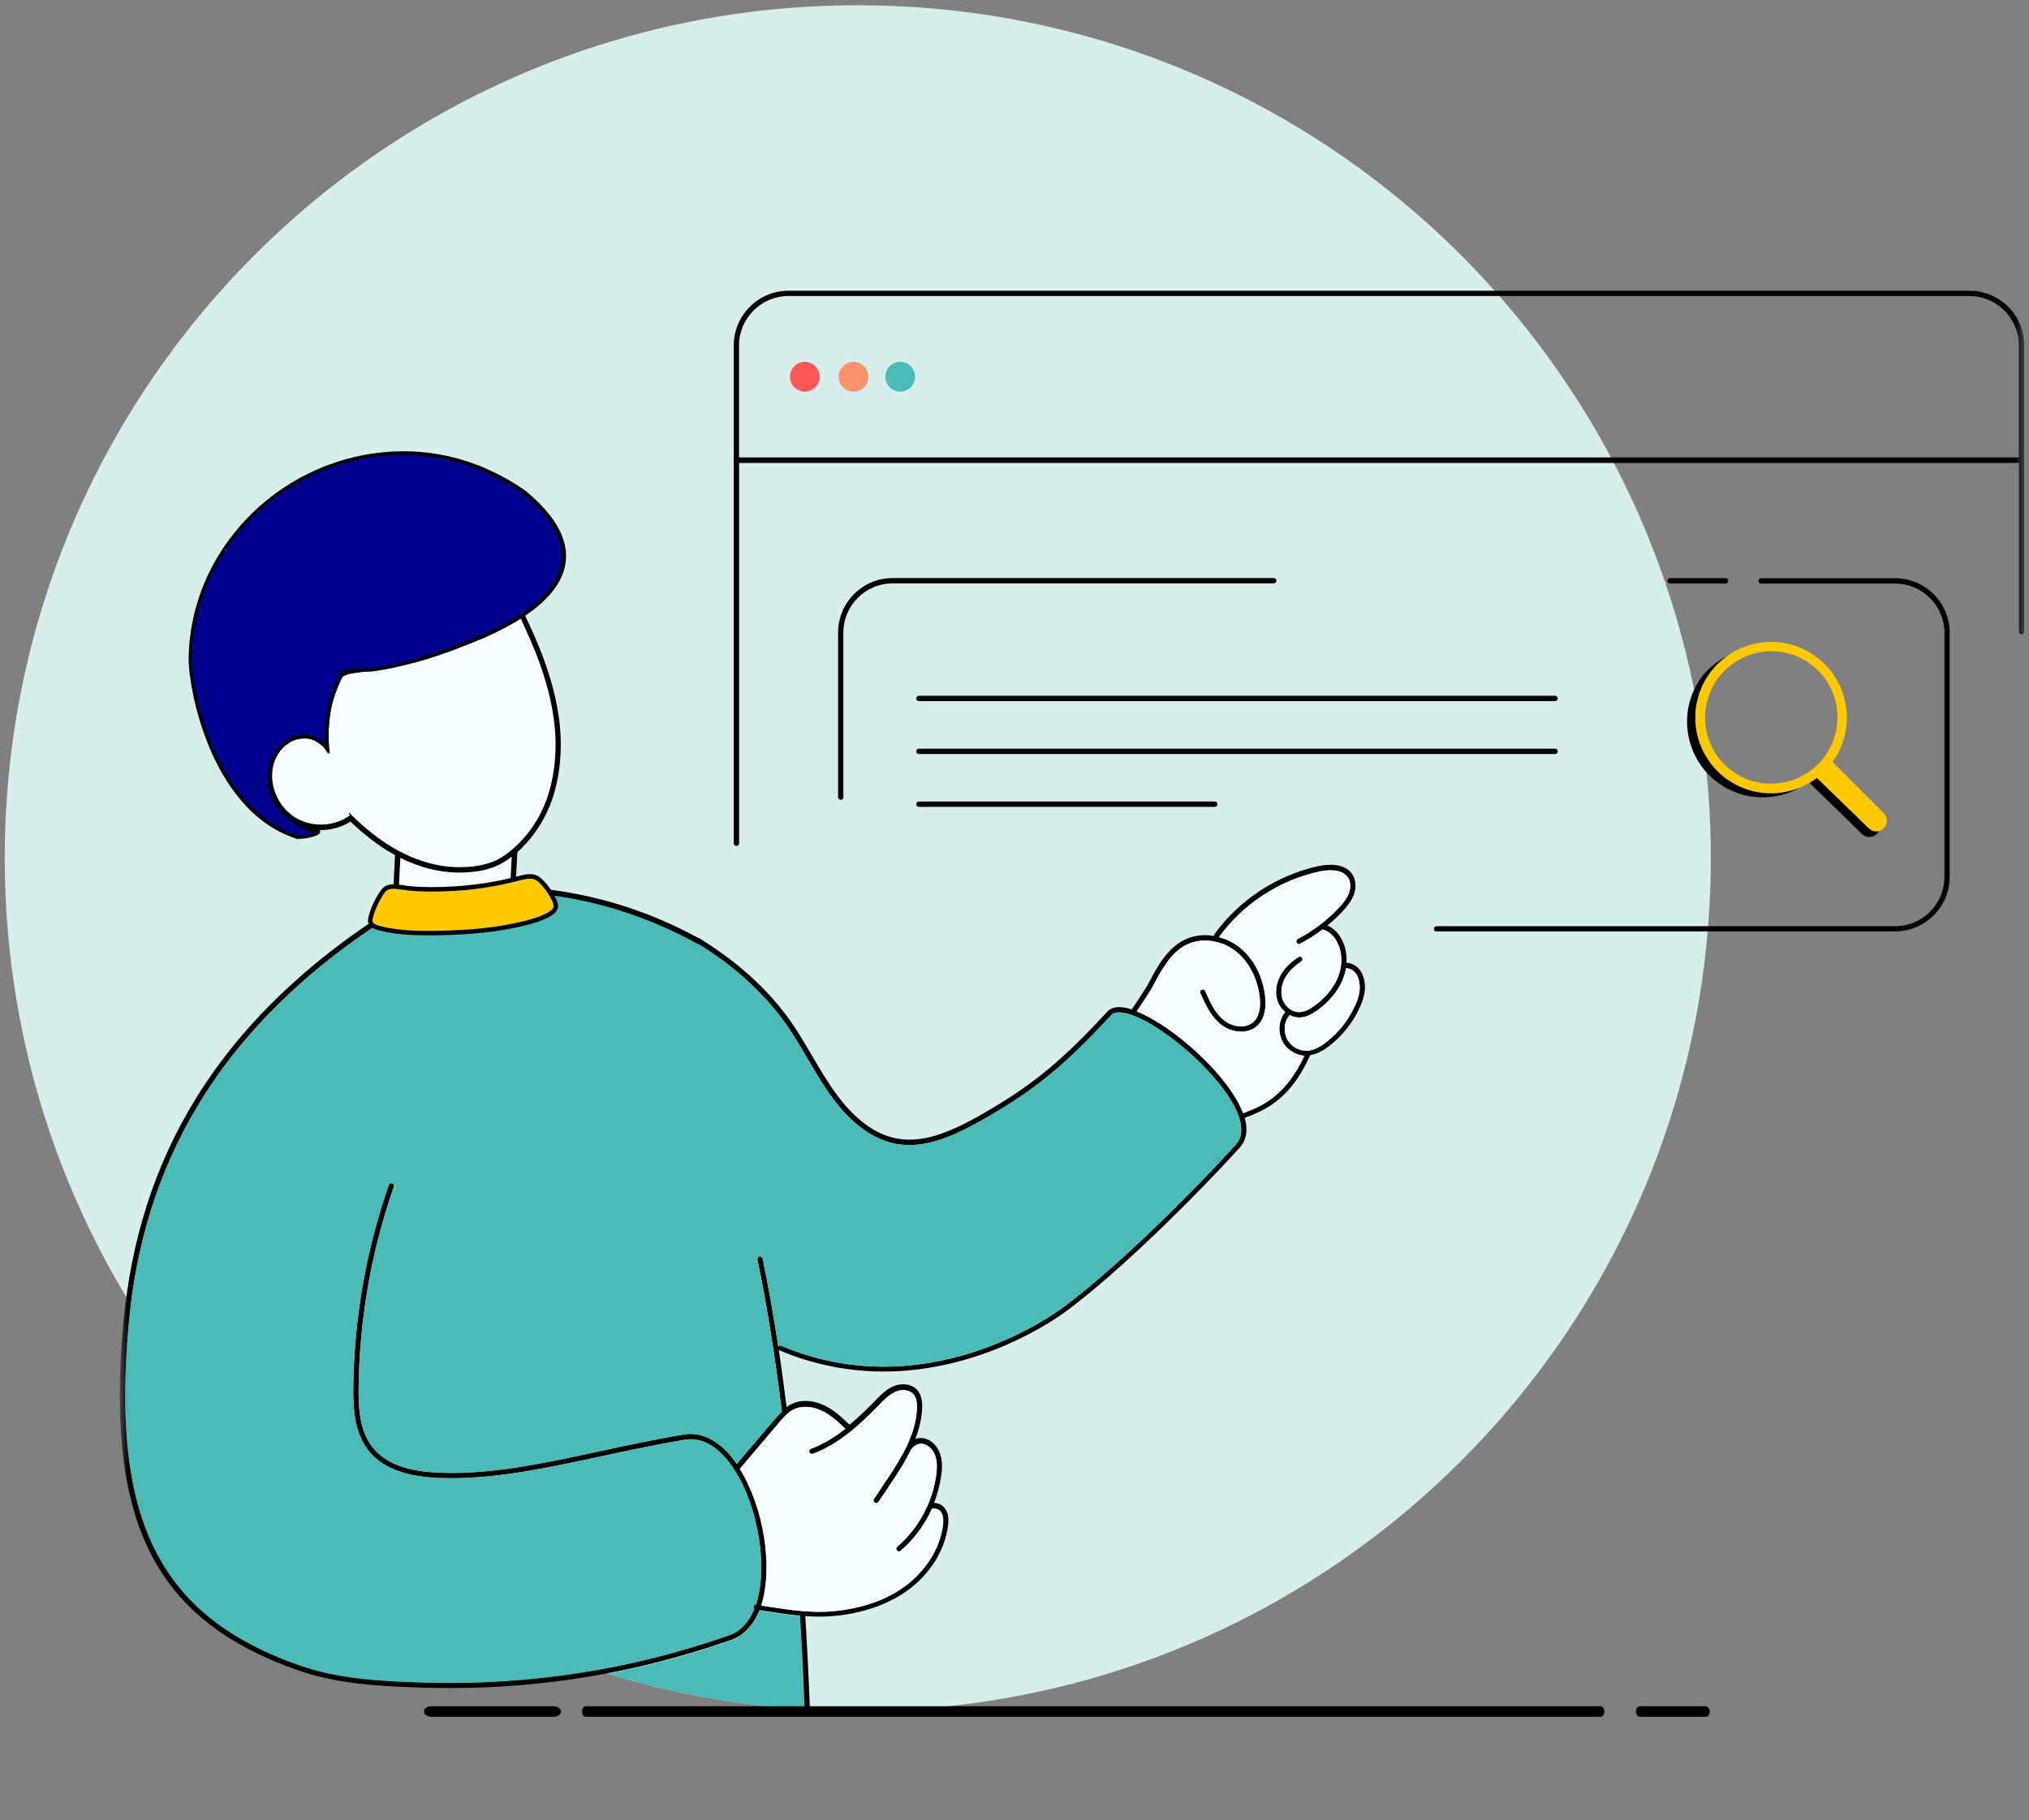 <svg width="214" height="192" viewBox="0 0 214 192" fill="none" xmlns="http://www.w3.org/2000/svg">
<rect x="0" y="0" width="214" height="192" fill="#808080" stroke="none"/>
<g clip-path="url(#clip0_2189_8917)">
<path fill-rule="evenodd" clip-rule="evenodd" d="M180.439 90.523C180.439 140.209 140.155 180.493 90.47 180.493C87.339 180.493 84.237 180.333 81.181 180.021C75.306 179.418 69.592 178.249 64.104 176.561C27.281 165.301 0.5 131.034 0.5 90.523C0.5 40.828 40.775 0.554 90.47 0.554C134.082 0.554 170.444 31.578 178.685 72.776C178.78 73.248 178.874 73.719 178.959 74.2C179.279 75.935 179.543 77.68 179.76 79.453C179.845 80.122 179.921 80.801 179.987 81.48C180.288 84.46 180.439 87.468 180.439 90.523Z" fill="#D6EEEC"/>
<path fill-rule="evenodd" clip-rule="evenodd" d="M84.85 180.021H81.181C75.307 179.418 69.592 178.249 64.104 176.561C68.442 175.74 72.76 174.58 77.079 173.072C78.418 172.6 79.446 171.506 80.088 169.913L80.691 170.007C81.898 170.186 83.143 170.384 84.378 170.488C84.567 173.59 84.718 176.787 84.85 180.021Z" fill="#4ABBB6"/>
<mask id="mask0_2189_8917" style="mask-type:luminance" maskUnits="userSpaceOnUse" x="12" y="7" width="202" height="185">
<path d="M213.5 7.881H12.646V191.29H213.5V7.881Z" fill="white"/>
</mask>
<g mask="url(#mask0_2189_8917)">
<path fill-rule="evenodd" clip-rule="evenodd" d="M168.822 180.002H61.775C61.558 180.002 61.388 180.248 61.388 180.559C61.388 180.87 61.567 181.115 61.775 181.115H168.822C169.039 181.115 169.208 180.87 169.208 180.559C169.208 180.248 169.039 180.002 168.822 180.002ZM179.902 180.002H172.971C172.735 180.002 172.546 180.248 172.546 180.559C172.546 180.87 172.735 181.115 172.971 181.115H179.902C180.137 181.115 180.326 180.861 180.326 180.559C180.326 180.257 180.137 180.002 179.902 180.002ZM58.38 180.002H45.499C45.065 180.002 44.716 180.248 44.716 180.559C44.716 180.87 45.065 181.115 45.499 181.115H58.389C58.823 181.115 59.172 180.861 59.172 180.559C59.172 180.257 58.823 180.002 58.389 180.002H58.38Z" fill="black"/>
<path d="M54.288 94.144L54.203 93.899L54.099 93.616V93.597L54.41 87.638L41.972 89.674L41.661 96.021L40.624 96.7L40.567 96.737L40.69 98.105L41.199 99.812L41.878 101.594L43.585 104.885L44.98 106.79L46.923 109.053L49.092 111.24L51.93 113.485L55.749 115.946L59.342 117.794L62.963 119.426C62.963 119.426 63.718 115.456 63.557 112.693" fill="#F4FEFF"/>
<path d="M77.674 89.241C77.824 89.241 77.956 89.118 77.956 88.958V48.815H212.944V66.628C212.944 66.779 213.066 66.911 213.217 66.911C213.368 66.911 213.5 66.789 213.5 66.628V48.259H77.391V88.958C77.391 89.109 77.513 89.241 77.674 89.241Z" fill="black"/>
<path d="M77.391 36.443C77.391 33.266 79.974 30.672 83.162 30.672H207.729C210.916 30.672 213.5 33.256 213.5 36.443V48.825H77.391V36.443ZM212.934 36.443C212.934 33.567 210.596 31.229 207.72 31.229H83.162C80.286 31.229 77.947 33.567 77.947 36.443V48.268H212.934V36.443Z" fill="black"/>
<path d="M41.671 125.31L41.52 125.253L41.143 125.121C41.19 124.98 41.341 124.904 41.482 124.942H41.501C41.642 124.999 41.718 125.159 41.671 125.3V125.31Z" fill="#FFC600"/>
<path d="M88.668 84.385C88.819 84.385 88.951 84.262 88.951 84.102V66.741C88.951 63.875 91.281 61.545 94.147 61.545H134.346C134.497 61.545 134.629 61.423 134.629 61.263C134.629 61.102 134.507 60.98 134.346 60.98H94.147C90.979 60.98 88.395 63.563 88.395 66.732V84.092C88.395 84.243 88.518 84.375 88.678 84.375L88.668 84.385Z" fill="black"/>
<path d="M176.139 61.555H181.995C182.146 61.555 182.278 61.432 182.278 61.272C182.278 61.112 182.156 60.989 181.995 60.989H176.139C175.988 60.989 175.856 61.112 175.856 61.272C175.856 61.432 175.979 61.555 176.139 61.555Z" fill="black"/>
<path d="M151.518 98.256H199.884C203.052 98.256 205.636 95.672 205.636 92.504V66.751C205.636 63.582 203.052 60.998 199.884 60.998H185.748C185.597 60.998 185.475 61.121 185.475 61.281C185.475 61.442 185.597 61.564 185.748 61.564H199.884C202.75 61.564 205.079 63.894 205.079 66.76V92.513C205.079 95.379 202.75 97.709 199.884 97.709H151.518C151.367 97.709 151.235 97.831 151.235 97.992C151.235 98.152 151.358 98.275 151.518 98.275V98.256Z" fill="black"/>
<path d="M96.92 73.965H164.013C164.173 73.965 164.295 73.842 164.295 73.682C164.295 73.521 164.173 73.399 164.013 73.399H96.92C96.759 73.399 96.637 73.521 96.637 73.682C96.637 73.842 96.759 73.965 96.92 73.965Z" fill="black"/>
<path d="M96.92 79.547H164.013C164.173 79.547 164.295 79.424 164.295 79.264C164.295 79.104 164.173 78.981 164.013 78.981H96.92C96.759 78.981 96.637 79.104 96.637 79.264C96.637 79.424 96.759 79.547 96.92 79.547Z" fill="black"/>
<path d="M96.92 85.12H128.132C128.293 85.12 128.406 84.997 128.406 84.837C128.406 84.677 128.283 84.554 128.132 84.554H96.92C96.759 84.554 96.637 84.677 96.637 84.837C96.637 84.997 96.759 85.12 96.92 85.12Z" fill="black"/>
<path d="M84.887 41.309C85.755 41.309 86.453 40.611 86.453 39.744C86.453 38.876 85.755 38.178 84.887 38.178C84.02 38.178 83.322 38.876 83.322 39.744C83.322 40.611 84.02 41.309 84.887 41.309Z" fill="#FF5555"/>
<path d="M143.936 103.706C143.767 102.424 143.088 101.669 142.013 101.565C142.051 100.839 141.956 100.142 141.702 99.519C141.334 98.586 140.73 97.935 140.004 97.633C140.589 97.162 141.126 96.643 141.636 96.106C142.051 95.644 142.522 95.087 142.777 94.418C143.06 93.673 143.022 92.881 142.663 92.296C141.862 90.976 139.995 91.164 138.958 91.391C134.648 92.353 130.688 94.955 128.104 98.529C128.066 98.595 128.038 98.671 128.057 98.737C126.982 98.548 125.888 98.68 124.973 99.123C123.078 100.028 121.993 102.112 121.201 103.621C120.994 104.017 120.362 105.007 119.372 106.488C118.165 106.101 117.297 106.177 116.798 106.714C112.29 111.608 109.263 114.154 104.803 116.823C100.192 119.567 96.043 121.632 91.912 119.039C89.102 117.266 87.339 114.267 85.642 111.363C85.047 110.345 84.425 109.288 83.765 108.298C81.493 104.875 78.201 101.763 74.25 99.302C74.25 99.302 73.864 99.01 73.713 98.972L73.241 99.048L72.845 99.104C72.902 99.142 72.968 99.17 73.025 99.208C73.109 99.255 73.194 99.312 73.279 99.359C73.458 99.463 73.628 99.566 73.798 99.68C77.749 102.122 81.03 105.205 83.294 108.609C83.944 109.59 84.557 110.637 85.151 111.646C86.886 114.607 88.678 117.662 91.611 119.51C96.014 122.273 100.314 120.142 105.086 117.294C109.593 114.597 112.658 112.023 117.203 107.091C117.646 106.601 118.636 106.818 119.381 107.082C123.134 108.411 129.415 113.994 130.688 117.87C131.084 119.086 130.98 120.057 130.358 120.736C125.266 126.328 117.675 133.796 112.215 137.861C110.753 138.955 97.485 148.365 82.388 141.972C82.285 141.925 82.162 141.953 82.087 142.029C81.577 138.681 81.021 135.56 80.436 132.769C80.399 132.618 80.257 132.523 80.106 132.552C79.955 132.58 79.861 132.731 79.889 132.882C80.484 135.72 81.049 138.898 81.568 142.321C81.87 144.339 82.171 146.498 82.464 148.912C82.219 149.148 81.992 149.393 81.775 149.648L77.711 154.438C76.108 152.109 74.137 151.006 72.148 151.326C69.083 151.836 66.131 152.477 63.284 153.09C57.833 154.269 52.684 155.381 47.706 155.391C44.764 155.391 41.142 155.098 39.247 152.618C37.946 150.93 37.795 148.601 37.823 146.338C37.917 139.124 39.162 132.024 41.529 125.215C41.529 125.206 41.529 125.196 41.538 125.178C41.576 125.083 41.548 124.97 41.482 124.904C41.454 124.866 41.416 124.838 41.369 124.829C41.227 124.782 41.067 124.857 41.01 124.998C38.615 131.863 37.352 139.039 37.257 146.329C37.229 148.696 37.399 151.128 38.804 152.958C40.85 155.626 44.631 155.947 47.706 155.947C52.741 155.928 57.927 154.815 63.406 153.637C66.254 153.024 69.196 152.392 72.242 151.883C74.59 151.496 76.353 153.373 77.428 155.013C79.993 158.955 81.021 165.415 79.729 169.271C79.606 169.281 79.503 169.366 79.475 169.498C79.456 169.592 79.493 169.677 79.55 169.743C78.965 171.167 78.079 172.1 76.9 172.515C71.61 174.354 66.339 175.684 61.002 176.504C55.693 177.324 50.318 177.654 44.811 177.504C40.237 177.371 35.786 177.136 31.684 175.721C30.647 175.363 29.742 175.014 28.903 174.646C16.295 169.224 11.844 159.163 13.551 139.907C14.315 131.25 16.71 123.584 20.802 116.747C23.405 112.381 26.715 108.355 30.732 104.63C33.551 101.999 36.767 99.51 40.294 97.218C40.473 99.585 42.274 103.225 43.453 105.092C47.225 111.09 53.731 115.974 62.812 119.623L63.123 119.746L63.189 119.416C63.614 117.351 63.897 114.381 63.774 111.24C63.755 110.741 63.717 110.222 63.67 109.713C63.585 108.666 63.444 107.619 63.246 106.592C63.208 106.384 63.17 106.177 63.123 105.969C63.057 105.658 62.982 105.347 62.906 105.045C62.84 104.809 62.774 104.564 62.708 104.328C62.642 104.083 62.567 103.838 62.482 103.593C62.407 103.348 62.322 103.121 62.237 102.886C62.237 102.886 62.237 102.886 62.237 102.876C62.161 102.678 62.086 102.48 62.001 102.292C61.982 102.244 61.963 102.197 61.935 102.141C61.869 101.99 61.803 101.839 61.728 101.688C61.699 101.603 61.652 101.518 61.605 101.433C61.539 101.292 61.464 101.151 61.388 101.009C61.369 100.953 61.332 100.905 61.303 100.849L61.002 100.896H60.917L60.719 100.934C63.717 106.224 63.566 114.465 62.708 118.954C53.901 115.371 47.583 110.599 43.924 104.772C42.717 102.857 40.85 99.057 40.841 96.832L40.624 96.643L40.407 96.454C36.805 98.765 33.523 101.292 30.638 103.951L30.204 104.347C26.375 107.912 23.198 111.759 20.642 115.908C16.304 122.952 13.777 130.883 12.985 139.85C11.259 159.276 15.748 169.488 28.45 175.042L28.987 175.278C29.751 175.599 30.572 175.91 31.496 176.23C35.683 177.673 40.171 177.909 44.801 178.041C45.697 178.069 46.602 178.079 47.498 178.079C52.307 178.079 57.032 177.702 61.709 176.938C66.867 176.108 71.968 174.797 77.089 173.015C78.418 172.553 79.456 171.459 80.097 169.856L80.7 169.95C81.898 170.139 83.143 170.327 84.378 170.441C84.567 173.534 84.727 176.73 84.85 179.974C84.868 180.323 84.878 180.681 84.887 181.03H85.444C85.434 180.681 85.415 180.323 85.406 179.974C85.283 176.749 85.123 173.562 84.934 170.488C85.444 170.525 85.934 170.544 86.415 170.544C86.896 170.544 87.377 170.525 87.829 170.488C90.866 170.233 93.563 169.309 95.628 167.847C98.07 166.103 99.654 163.585 99.994 160.926C100.05 160.436 100.079 159.794 99.758 159.266C99.484 158.814 99.06 158.569 98.513 158.55C98.872 157.635 99.126 156.673 99.268 155.692C99.362 155.032 99.418 154.259 99.192 153.505C98.956 152.684 98.391 152.053 97.702 151.807C97.297 151.666 96.901 151.675 96.533 151.817C96.976 150.685 97.212 149.61 97.259 148.573C97.297 147.715 97.136 147.092 96.75 146.649C96.109 145.923 95.015 145.923 94.27 146.225C93.487 146.546 92.884 147.168 92.356 147.715C91.705 148.384 90.734 149.365 89.602 150.308C88.857 149.572 88.037 148.809 87.037 148.309C85.802 147.687 84.463 147.621 83.444 148.139C83.284 148.215 83.124 148.318 82.963 148.441C82.69 146.253 82.426 144.282 82.143 142.425C82.143 142.425 82.153 142.434 82.162 142.434C86.009 144.065 89.743 144.688 93.204 144.688C103.558 144.688 111.432 139.096 112.545 138.257C118.033 134.164 125.652 126.668 130.763 121.057C131.47 120.274 131.64 119.209 131.282 117.917C133.696 117.059 136.195 115.757 138.194 111.306C138.835 111.203 139.486 110.892 140.193 110.345C141.598 109.26 142.72 107.836 143.437 106.224C143.88 105.224 144.04 104.404 143.936 103.649V103.706ZM82.992 149.195C83.228 148.969 83.463 148.809 83.69 148.696C84.548 148.262 85.708 148.328 86.783 148.865C87.697 149.327 88.471 150.053 89.168 150.723C87.914 151.704 86.688 152.42 85.538 152.835C85.396 152.882 85.321 153.043 85.368 153.194C85.425 153.335 85.585 153.42 85.726 153.363C86.999 152.911 88.338 152.119 89.706 151.025C89.743 151.006 89.781 150.987 89.809 150.959C89.828 150.94 89.828 150.93 89.838 150.912C91.054 149.921 92.082 148.875 92.761 148.167C93.261 147.658 93.817 147.083 94.496 146.8C95.081 146.555 95.901 146.574 96.344 147.074C96.627 147.394 96.75 147.894 96.712 148.601C96.665 149.827 96.316 151.11 95.656 152.515C95.043 153.806 94.26 155.013 93.374 156.343L92.186 158.125C92.101 158.248 92.129 158.427 92.261 158.512C92.308 158.55 92.365 158.559 92.422 158.559C92.516 158.559 92.601 158.512 92.657 158.436L93.855 156.654C94.732 155.344 95.505 154.146 96.118 152.863C96.137 152.854 96.156 152.845 96.165 152.826C96.439 152.496 96.91 152.147 97.542 152.373C98.07 152.552 98.494 153.052 98.683 153.693C98.881 154.344 98.824 155.042 98.74 155.645C98.589 156.72 98.296 157.776 97.863 158.767C97.127 160.464 96.014 161.992 94.638 163.17C94.515 163.274 94.506 163.444 94.609 163.566C94.666 163.632 94.741 163.661 94.817 163.661C94.883 163.661 94.949 163.642 94.996 163.595C96.401 162.397 97.532 160.86 98.306 159.144C98.768 159.106 99.098 159.247 99.305 159.587C99.532 159.974 99.503 160.492 99.466 160.898C99.164 163.359 97.617 165.801 95.335 167.433C93.355 168.847 90.752 169.724 87.81 169.979C86.839 170.063 85.821 170.054 84.689 169.96C83.388 169.856 82.077 169.648 80.804 169.45L80.304 169.375C81.587 165.377 80.606 159.068 78.041 154.957L82.209 150.044C82.464 149.752 82.728 149.44 83.011 149.195H82.992ZM131.103 117.445C129.632 113.504 123.766 108.251 119.891 106.705C120.862 105.262 121.465 104.31 121.673 103.904C122.653 102.028 123.596 100.415 125.19 99.651C126.067 99.227 127.123 99.123 128.17 99.359C128.962 99.519 129.716 99.877 130.348 100.377C131.715 101.462 132.63 103.225 132.857 105.205C132.951 106.016 132.913 107.129 132.234 107.789C131.404 108.591 129.952 108.336 129.094 107.648C128.123 106.874 127.585 105.639 127.104 104.555C127.038 104.413 126.878 104.347 126.737 104.413C126.595 104.479 126.539 104.64 126.595 104.781C127.104 105.922 127.68 107.223 128.755 108.081C129.349 108.553 130.141 108.845 130.914 108.845C131.546 108.845 132.159 108.647 132.64 108.185C133.479 107.365 133.535 106.082 133.432 105.139C133.196 103.008 132.206 101.113 130.716 99.934C130.084 99.434 129.339 99.076 128.557 98.878C131.065 95.408 134.893 92.89 139.08 91.966C139.797 91.806 141.541 91.56 142.192 92.626C142.456 93.06 142.484 93.673 142.258 94.248C142.041 94.823 141.636 95.314 141.23 95.747C140.627 96.388 139.967 97.001 139.25 97.548C138.505 98.114 137.703 98.633 136.874 99.067C136.732 99.142 136.685 99.312 136.751 99.444C136.798 99.538 136.892 99.595 136.996 99.595C137.034 99.595 137.081 99.585 137.119 99.566C137.949 99.133 138.741 98.633 139.476 98.067C140.193 98.208 140.815 98.812 141.192 99.736C141.438 100.358 141.532 101.066 141.447 101.801C141.39 102.301 141.258 102.801 141.042 103.282C140.579 104.319 139.759 105.29 138.675 106.082C138.231 106.403 137.647 106.78 137.006 106.78C136.713 106.78 136.402 106.686 136.119 106.497C135.751 106.261 135.45 105.894 135.299 105.488C135.044 104.8 135.129 103.942 135.535 103.187C135.883 102.546 136.468 101.952 137.251 101.433C137.383 101.349 137.411 101.179 137.336 101.047C137.251 100.915 137.081 100.887 136.949 100.971C136.081 101.537 135.44 102.197 135.044 102.923C134.563 103.829 134.46 104.828 134.78 105.686C134.931 106.101 135.214 106.478 135.563 106.771C134.903 107.544 134.752 108.713 135.205 109.732C135.619 110.665 136.572 111.297 137.581 111.382C135.695 115.418 133.375 116.634 131.121 117.436L131.103 117.445ZM142.928 106.063C142.249 107.591 141.192 108.949 139.853 109.967C139.174 110.495 138.552 110.788 137.977 110.844C137.034 110.929 136.081 110.373 135.704 109.515C135.327 108.676 135.469 107.704 136.025 107.091C136.346 107.252 136.676 107.346 137.006 107.346C137.807 107.346 138.496 106.912 139.005 106.544C140.165 105.686 141.051 104.64 141.551 103.517C141.749 103.065 141.89 102.603 141.966 102.141C142.777 102.216 143.267 102.772 143.39 103.8C143.474 104.451 143.333 105.177 142.937 106.073L142.928 106.063ZM68.121 96.822C67.819 96.7 67.517 96.587 67.216 96.464C67.084 96.407 66.952 96.36 66.829 96.323C66.669 96.266 66.518 96.209 66.367 96.162C65.896 96.002 65.433 95.851 64.962 95.719C66.131 96.077 67.301 96.492 68.451 96.964C68.649 97.039 68.838 97.124 69.036 97.209C69.281 97.313 69.517 97.416 69.752 97.529C69.894 97.586 70.026 97.652 70.167 97.718C69.498 97.397 68.819 97.105 68.14 96.832L68.121 96.822Z" fill="black"/>
<path d="M142.927 106.054C142.248 107.582 141.192 108.94 139.853 109.958C139.174 110.486 138.552 110.778 137.977 110.835C137.034 110.92 136.081 110.364 135.704 109.505C135.327 108.666 135.468 107.695 136.025 107.082C136.345 107.242 136.675 107.337 137.005 107.337C137.807 107.337 138.495 106.903 139.005 106.535C140.164 105.677 141.051 104.63 141.551 103.508C141.749 103.055 141.89 102.593 141.966 102.131C142.777 102.207 143.267 102.763 143.389 103.791C143.474 104.442 143.333 105.168 142.937 106.064L142.927 106.054Z" fill="#F4FEFF"/>
<path d="M136.741 99.434C136.789 99.529 136.883 99.585 136.987 99.585C137.024 99.585 137.072 99.576 137.109 99.557C137.939 99.123 138.731 98.623 139.467 98.058C140.183 98.199 140.806 98.802 141.183 99.727C141.428 100.349 141.522 101.056 141.438 101.792C141.381 102.292 141.249 102.791 141.032 103.272C140.57 104.309 139.75 105.281 138.665 106.073C138.222 106.393 137.637 106.771 136.996 106.771C136.704 106.771 136.393 106.676 136.11 106.488C135.742 106.252 135.44 105.884 135.289 105.479C135.035 104.79 135.12 103.932 135.525 103.178C135.874 102.537 136.459 101.943 137.241 101.424C137.373 101.339 137.402 101.169 137.326 101.037C137.241 100.905 137.072 100.877 136.94 100.962C136.072 101.528 135.431 102.188 135.035 102.914C134.554 103.819 134.45 104.819 134.771 105.677C134.922 106.092 135.204 106.469 135.553 106.761C134.893 107.534 134.742 108.704 135.195 109.722C135.61 110.656 136.562 111.288 137.571 111.372C135.685 115.408 133.366 116.625 131.112 117.426C129.641 113.485 123.776 108.232 119.9 106.686C120.871 105.243 121.475 104.291 121.682 103.885C122.663 102.009 123.606 100.396 125.199 99.632C126.076 99.208 127.133 99.104 128.179 99.34C128.971 99.5 129.726 99.859 130.358 100.358C131.725 101.443 132.64 103.206 132.866 105.186C132.96 105.997 132.922 107.11 132.243 107.77C131.414 108.572 129.961 108.317 129.103 107.629C128.132 106.856 127.595 105.62 127.114 104.536C127.048 104.394 126.887 104.328 126.746 104.394C126.604 104.46 126.548 104.621 126.604 104.762C127.114 105.903 127.689 107.204 128.764 108.063C129.358 108.534 130.15 108.826 130.923 108.826C131.555 108.826 132.168 108.628 132.649 108.166C133.488 107.346 133.545 106.063 133.441 105.12C133.205 102.989 132.215 101.094 130.725 99.915C130.094 99.415 129.349 99.057 128.566 98.859C131.074 95.389 134.903 92.871 139.09 91.947C139.806 91.787 141.551 91.542 142.201 92.607C142.465 93.041 142.494 93.654 142.267 94.229C142.05 94.804 141.645 95.295 141.24 95.728C140.636 96.37 139.976 96.983 139.259 97.529C138.514 98.095 137.713 98.614 136.883 99.048C136.742 99.123 136.694 99.283 136.76 99.425L136.741 99.434Z" fill="#F4FEFF"/>
<path d="M99.437 160.907C99.135 163.368 97.589 165.811 95.307 167.442C93.327 168.856 90.724 169.733 87.782 169.988C86.811 170.073 85.792 170.063 84.661 169.969C83.359 169.865 82.049 169.658 80.776 169.46L80.276 169.384C81.558 165.386 80.578 159.078 78.013 154.966L82.181 150.053C82.435 149.761 82.699 149.45 82.982 149.205C83.218 148.978 83.454 148.818 83.68 148.705C84.538 148.271 85.698 148.337 86.773 148.875C87.688 149.337 88.461 150.063 89.159 150.732C87.904 151.713 86.679 152.43 85.528 152.845C85.387 152.892 85.311 153.052 85.359 153.203C85.415 153.344 85.575 153.429 85.717 153.373C86.99 152.92 88.329 152.128 89.696 151.034C89.734 151.015 89.772 150.996 89.8 150.968C89.819 150.949 89.819 150.94 89.828 150.921C91.045 149.931 92.073 148.884 92.751 148.177C93.251 147.668 93.808 147.092 94.487 146.81C95.071 146.564 95.892 146.583 96.335 147.083C96.618 147.404 96.74 147.903 96.703 148.611C96.655 149.837 96.306 151.119 95.646 152.524C95.034 153.816 94.251 155.023 93.364 156.353L92.176 158.135C92.091 158.257 92.12 158.437 92.252 158.521C92.299 158.559 92.355 158.569 92.412 158.569C92.506 158.569 92.591 158.521 92.648 158.446L93.845 156.664C94.722 155.353 95.496 154.155 96.109 152.873C96.127 152.864 96.146 152.854 96.156 152.835C96.429 152.505 96.901 152.156 97.532 152.383C98.06 152.562 98.485 153.062 98.673 153.703C98.871 154.353 98.815 155.051 98.73 155.655C98.579 156.73 98.287 157.786 97.853 158.776C97.117 160.473 96.005 162.001 94.628 163.18C94.505 163.283 94.496 163.453 94.6 163.576C94.656 163.642 94.732 163.67 94.807 163.67C94.873 163.67 94.939 163.651 94.986 163.604C96.391 162.406 97.523 160.869 98.296 159.153C98.758 159.115 99.088 159.257 99.296 159.596C99.522 159.983 99.494 160.502 99.456 160.907H99.437Z" fill="#F4FEFF"/>
<path d="M68.432 96.945C67.282 96.473 66.122 96.058 64.943 95.7C64.736 95.644 64.528 95.578 64.321 95.521C64.208 95.483 64.094 95.455 63.981 95.427C61.068 94.663 58.144 94.305 55.381 94.418C56.023 94.767 56.692 95.295 57.399 96.002C57.343 95.955 57.296 95.908 57.239 95.86C57.22 95.851 57.211 95.842 57.201 95.823C56.749 95.445 56.192 95.059 55.683 94.738C55.551 94.663 55.419 94.578 55.306 94.512C55.155 94.427 55.023 94.342 54.901 94.276C54.825 94.229 54.75 94.191 54.684 94.154C58.286 94.012 62.388 94.738 66.358 96.143C66.518 96.191 66.669 96.247 66.82 96.304C66.952 96.351 67.084 96.398 67.206 96.445C67.508 96.558 67.81 96.681 68.112 96.803C68.215 96.841 68.319 96.888 68.432 96.945Z" fill="#E2E6F1"/>
<path d="M40.086 97.322C39.992 97.322 39.898 97.275 39.841 97.19C39.756 97.058 39.794 96.879 39.926 96.794L41.378 95.851L41.699 89.552C41.699 89.392 41.84 89.279 42.001 89.279C42.161 89.279 42.283 89.42 42.274 89.58L41.935 96.172L40.237 97.275C40.19 97.303 40.133 97.322 40.077 97.322H40.086Z" fill="black"/>
<path d="M55.381 94.418C58.154 94.305 61.067 94.663 63.981 95.427C64.094 95.455 64.207 95.483 64.321 95.521C64.528 95.578 64.736 95.644 64.943 95.7C66.112 96.058 67.282 96.473 68.432 96.945C68.63 97.02 68.819 97.105 69.017 97.19C69.262 97.294 69.498 97.397 69.733 97.511C69.875 97.567 70.007 97.633 70.148 97.699C70.158 97.699 70.167 97.709 70.186 97.718C70.309 97.775 70.431 97.841 70.554 97.897C70.799 98.02 71.035 98.142 71.28 98.265C71.421 98.341 71.563 98.406 71.704 98.482C71.874 98.576 72.044 98.661 72.204 98.755C72.242 98.774 72.279 98.793 72.317 98.821C72.421 98.878 72.515 98.925 72.609 98.982C72.657 99.01 72.704 99.038 72.742 99.057C72.77 99.076 72.798 99.085 72.826 99.104C72.883 99.142 72.949 99.17 73.005 99.208C73.09 99.255 73.175 99.312 73.26 99.359C73.439 99.463 73.609 99.566 73.779 99.68C77.73 102.122 81.011 105.205 83.275 108.61C83.925 109.59 84.538 110.637 85.132 111.646C86.867 114.607 88.659 117.662 91.592 119.51C95.995 122.273 100.295 120.142 105.067 117.294C109.574 114.597 112.639 112.023 117.184 107.091C117.627 106.601 118.617 106.818 119.372 107.082C123.125 108.412 129.405 113.994 130.678 117.87C131.074 119.095 130.97 120.057 130.348 120.727C125.256 126.319 117.665 133.787 112.205 137.851C110.743 138.945 97.476 148.356 82.379 141.963C82.275 141.916 82.152 141.944 82.077 142.019C81.568 138.672 81.011 135.55 80.427 132.759C80.389 132.608 80.248 132.514 80.097 132.542C79.946 132.571 79.852 132.721 79.88 132.872C80.474 135.711 81.04 138.889 81.558 142.312C81.86 144.33 82.162 146.489 82.464 148.912C82.218 149.148 81.992 149.393 81.775 149.648L77.711 154.438C76.108 152.109 74.137 151.006 72.147 151.326C69.083 151.836 66.131 152.477 63.283 153.09C57.833 154.269 52.684 155.381 47.705 155.391C44.763 155.391 41.142 155.098 39.247 152.618C37.946 150.93 37.795 148.601 37.823 146.338C37.917 139.124 39.162 132.024 41.529 125.215L41.68 125.272C41.727 125.131 41.651 124.97 41.491 124.914C41.463 124.876 41.425 124.848 41.378 124.829C41.236 124.782 41.076 124.857 41.02 124.998C38.624 131.863 37.361 139.049 37.267 146.329C37.238 148.686 37.408 151.128 38.813 152.958C40.859 155.626 44.641 155.947 47.715 155.947C52.75 155.928 57.937 154.815 63.415 153.637C66.263 153.024 69.205 152.392 72.251 151.883C74.599 151.496 76.362 153.373 77.438 155.014C80.002 158.955 81.03 165.424 79.738 169.271C79.616 169.281 79.512 169.366 79.484 169.498C79.465 169.592 79.503 169.677 79.559 169.743C78.975 171.167 78.088 172.1 76.909 172.515C71.619 174.354 66.348 175.684 61.011 176.504C55.702 177.324 50.327 177.654 44.82 177.504C40.246 177.372 35.796 177.136 31.694 175.721C30.656 175.363 29.751 175.014 28.912 174.646C16.304 169.224 11.853 159.163 13.56 139.907C14.324 131.25 16.719 123.584 20.812 116.747C23.414 112.381 26.724 108.355 30.741 104.63C33.561 101.999 36.776 99.51 40.303 97.218" fill="#4ABBB6"/>
<path d="M56.371 94.823L55.985 94.116L57.729 94.04L58.635 94.371L57.541 95.125L56.371 94.823Z" fill="#4ABBB6"/>
<path d="M73.713 99.604C73.713 99.604 73.619 99.595 73.572 99.566C73.411 99.472 73.251 99.387 73.081 99.302C63.567 94.173 55.136 94.163 54.203 94.182H53.769L53.807 93.597C53.816 93.447 53.939 93.314 54.099 93.314C54.25 93.314 54.373 93.437 54.373 93.588V93.607C55.947 93.607 64.161 93.843 73.355 98.793C73.515 98.878 73.685 98.972 73.855 99.057C73.996 99.133 74.043 99.312 73.968 99.444C73.911 99.538 73.817 99.595 73.713 99.595V99.604Z" fill="black"/>
<path d="M54.099 93.899H54.08C53.92 93.899 53.797 93.758 53.807 93.597L54.108 87.704C54.108 87.543 54.259 87.43 54.41 87.43C54.571 87.43 54.721 86.959 54.712 87.11L54.373 93.616C54.373 93.767 54.24 93.89 54.09 93.89L54.099 93.899Z" fill="black"/>
<path d="M90.026 41.309C90.894 41.309 91.592 40.611 91.592 39.744C91.592 38.876 90.894 38.178 90.026 38.178C89.159 38.178 88.461 38.876 88.461 39.744C88.461 40.611 89.159 41.309 90.026 41.309Z" fill="#FA926B"/>
<path d="M94.949 41.309C95.816 41.309 96.514 40.611 96.514 39.744C96.514 38.876 95.816 38.178 94.949 38.178C94.081 38.178 93.383 38.876 93.383 39.744C93.383 40.611 94.081 41.309 94.949 41.309Z" fill="#4ABBB6"/>
<path d="M54.278 89.769C54.382 89.674 54.486 89.58 54.589 89.486C56.371 87.817 57.616 85.714 58.248 83.347C58.521 82.347 58.701 81.329 58.795 80.301C58.936 78.783 58.88 77.237 58.672 75.728C58.154 71.928 56.702 68.316 55.032 64.855C49.657 67.882 43.707 69.872 37.587 70.683C36.899 70.777 36.145 70.881 35.682 71.4C35.428 71.682 35.296 72.041 35.183 72.399C34.513 74.455 34.325 76.463 34.343 78.623C33.542 77.463 31.647 77.359 30.421 78.057C29.185 78.745 28.488 80.179 28.422 81.584C28.318 83.611 29.459 85.648 31.232 86.619C33.004 87.59 35.334 87.468 36.993 86.299C38.408 87.685 39.983 88.939 41.708 89.901C42.66 90.429 43.66 90.872 44.707 91.193C46.065 91.608 47.498 91.815 48.922 91.768C50.204 91.721 51.553 91.513 52.694 90.891C53.269 90.589 53.788 90.203 54.278 89.769Z" fill="#F4FEFF"/>
<path d="M46.819 91.843C46.093 91.749 45.367 91.589 44.65 91.372C43.632 91.061 42.613 90.627 41.614 90.071C40.039 89.203 38.483 88.015 36.974 86.553C35.268 87.685 32.948 87.789 31.147 86.798C29.299 85.78 28.129 83.687 28.233 81.584C28.318 79.99 29.119 78.576 30.326 77.897C31.458 77.265 33.174 77.255 34.155 78.132C34.174 75.907 34.438 74.106 35.004 72.352C35.126 71.975 35.268 71.588 35.55 71.277C36.069 70.702 36.899 70.589 37.568 70.504C43.613 69.702 49.629 67.694 54.938 64.695L55.117 64.591L55.202 64.78C56.607 67.694 58.286 71.569 58.852 75.709C59.068 77.274 59.106 78.83 58.974 80.33C58.88 81.395 58.691 82.423 58.418 83.413C57.776 85.818 56.485 87.968 54.702 89.637C54.599 89.731 54.495 89.825 54.391 89.92C53.844 90.391 53.316 90.768 52.769 91.061C51.751 91.608 50.487 91.9 48.913 91.957C48.215 91.985 47.507 91.947 46.8 91.853L46.819 91.843ZM37.022 86.053L37.135 86.167C38.653 87.657 40.228 88.854 41.812 89.731C42.783 90.269 43.783 90.702 44.773 91.004C46.15 91.428 47.545 91.617 48.922 91.57C50.44 91.513 51.638 91.24 52.609 90.721C53.128 90.438 53.637 90.08 54.155 89.627C54.259 89.533 54.363 89.439 54.457 89.354C56.192 87.732 57.437 85.639 58.059 83.309C58.323 82.348 58.503 81.329 58.606 80.301C58.738 78.84 58.701 77.312 58.484 75.766C57.937 71.767 56.324 68.005 54.957 65.138C49.639 68.099 43.66 70.089 37.625 70.89C36.984 70.975 36.267 71.07 35.833 71.541C35.607 71.796 35.484 72.145 35.371 72.475C34.768 74.323 34.523 76.218 34.541 78.632V79.255L34.193 78.745C33.438 77.652 31.646 77.595 30.515 78.236C29.412 78.849 28.686 80.141 28.61 81.603C28.506 83.564 29.6 85.516 31.326 86.468C33.052 87.411 35.277 87.289 36.889 86.157L37.022 86.063V86.053Z" fill="black"/>
<path d="M48.488 92.051C47.932 92.051 47.375 92.013 46.81 91.938C46.084 91.843 45.348 91.683 44.631 91.466C43.603 91.146 42.576 90.712 41.576 90.156C40.02 89.297 38.474 88.119 36.965 86.676C35.239 87.779 32.891 87.874 31.1 86.883C29.223 85.846 28.035 83.715 28.139 81.584C28.224 79.962 29.044 78.519 30.279 77.821C31.335 77.237 32.995 77.133 34.06 77.944C34.089 75.794 34.353 74.059 34.909 72.333C35.041 71.928 35.183 71.541 35.475 71.221C36.022 70.617 36.908 70.504 37.55 70.419C43.585 69.617 49.582 67.609 54.891 64.62L55.155 64.469L55.287 64.742C56.692 67.656 58.38 71.541 58.946 75.7C59.163 77.274 59.2 78.83 59.068 80.339C58.974 81.414 58.785 82.451 58.512 83.432C57.861 85.846 56.569 88.015 54.778 89.703C54.702 89.778 54.627 89.844 54.542 89.91L54.457 89.986C53.901 90.467 53.363 90.844 52.816 91.136C51.788 91.692 50.506 91.985 48.922 92.041C48.771 92.041 48.63 92.041 48.479 92.041L48.488 92.051ZM46.838 91.749C47.545 91.843 48.243 91.872 48.931 91.853C50.487 91.796 51.741 91.513 52.741 90.966C53.278 90.684 53.806 90.316 54.344 89.835L54.429 89.759C54.504 89.693 54.58 89.627 54.655 89.552C56.428 87.883 57.701 85.752 58.342 83.366C58.616 82.395 58.795 81.367 58.889 80.301C59.021 78.811 58.983 77.265 58.767 75.709C58.201 71.579 56.522 67.713 55.127 64.808L55.08 64.714L54.985 64.761C49.657 67.76 43.641 69.768 37.578 70.579C36.927 70.664 36.116 70.768 35.616 71.324C35.352 71.617 35.22 71.984 35.088 72.362C34.523 74.115 34.258 75.888 34.24 78.114V78.321L34.079 78.18C33.089 77.293 31.411 77.369 30.364 77.953C29.176 78.613 28.393 80 28.318 81.555C28.214 83.621 29.364 85.686 31.175 86.685C32.929 87.647 35.239 87.553 36.908 86.44L36.974 86.402L37.031 86.459C38.54 87.921 40.096 89.099 41.651 89.967C42.632 90.514 43.651 90.948 44.669 91.259C45.376 91.476 46.102 91.636 46.819 91.73L46.838 91.749ZM48.516 91.664C47.262 91.664 45.999 91.476 44.754 91.089C43.745 90.778 42.745 90.344 41.774 89.807C40.18 88.93 38.606 87.723 37.078 86.223L37.031 86.176L36.956 86.223C35.324 87.374 33.051 87.496 31.298 86.544C29.544 85.573 28.44 83.592 28.535 81.593C28.61 80.094 29.364 78.774 30.487 78.142C31.656 77.491 33.495 77.548 34.287 78.679L34.466 78.934V78.623C34.438 76.19 34.702 74.276 35.296 72.427C35.409 72.079 35.541 71.72 35.777 71.456C36.229 70.956 36.965 70.862 37.625 70.777C43.641 69.976 49.62 67.986 54.919 65.034L55.004 64.987L55.051 65.082C56.409 67.911 58.031 71.683 58.587 75.737C58.804 77.284 58.842 78.811 58.71 80.292C58.616 81.339 58.427 82.357 58.163 83.319C57.531 85.667 56.277 87.779 54.533 89.41L54.438 89.495C54.363 89.561 54.297 89.627 54.221 89.693C53.693 90.156 53.175 90.514 52.656 90.797C51.675 91.325 50.459 91.608 48.931 91.655C48.79 91.655 48.648 91.655 48.516 91.655V91.664ZM36.814 85.714L37.201 86.101C38.709 87.581 40.275 88.779 41.849 89.656C42.811 90.184 43.801 90.618 44.792 90.919C46.159 91.334 47.554 91.532 48.912 91.476C50.412 91.428 51.6 91.146 52.562 90.636C53.071 90.363 53.571 90.005 54.099 89.552C54.174 89.486 54.24 89.42 54.316 89.363L54.41 89.278C56.126 87.675 57.361 85.591 57.984 83.281C58.248 82.329 58.427 81.32 58.521 80.282C58.653 78.821 58.616 77.303 58.399 75.775C57.852 71.786 56.258 68.071 54.919 65.261C49.62 68.203 43.641 70.174 37.644 70.975C37.022 71.06 36.314 71.154 35.909 71.598C35.692 71.833 35.569 72.173 35.466 72.503C34.871 74.332 34.617 76.218 34.636 78.632V79.556L34.117 78.793C33.391 77.746 31.656 77.699 30.562 78.312C29.487 78.906 28.78 80.169 28.704 81.603C28.61 83.526 29.676 85.441 31.364 86.374C33.051 87.298 35.249 87.176 36.823 86.072L36.899 86.025L36.795 85.714H36.814Z" fill="black"/>
<path d="M53.599 65.836C53.599 65.836 53.561 65.855 53.552 65.864C51.685 66.892 49.884 67.581 49.035 67.911C48.931 67.948 48.846 67.986 48.771 68.014C48.743 68.024 48.705 68.043 48.677 68.052C48.469 68.137 48.262 68.213 48.054 68.288C48.026 68.307 47.988 68.316 47.96 68.326C47.724 68.41 47.498 68.495 47.272 68.58C47.102 68.646 46.932 68.703 46.762 68.759C46.545 68.835 46.338 68.91 46.121 68.976C45.848 69.071 45.574 69.155 45.301 69.24C44.801 69.401 44.292 69.552 43.783 69.693C43.726 69.712 43.679 69.721 43.632 69.74C43.519 69.768 43.405 69.797 43.292 69.825C43.075 69.882 42.849 69.938 42.632 69.995C42.576 70.004 42.519 70.023 42.462 70.032C42.264 70.08 42.076 70.127 41.878 70.174C41.661 70.221 41.435 70.268 41.218 70.315C41.076 70.344 40.944 70.372 40.803 70.4C40.624 70.438 40.444 70.466 40.265 70.495C40.171 70.513 40.067 70.532 39.964 70.542C39.926 70.551 39.888 70.561 39.841 70.561C39.671 70.589 39.502 70.617 39.332 70.636C39.294 70.645 39.256 70.645 39.209 70.655C39.2 70.655 39.181 70.655 39.171 70.655C38.709 70.702 36.295 70.702 36.201 70.862C34.739 73.503 34.249 76.209 34.532 78.953C34.532 78.953 32.853 76.963 30.949 77.878C30.741 77.982 30.553 78.085 30.373 78.218C30.138 78.368 29.93 78.547 29.742 78.746C29.685 78.793 29.638 78.859 29.581 78.906C28.299 80.358 28.082 82.602 29.006 84.413C29.053 84.507 29.11 84.601 29.166 84.696C29.534 85.318 30.034 85.874 30.628 86.299C30.656 86.318 30.685 86.337 30.703 86.355C31.024 86.6 31.392 86.846 31.76 87.025C32.052 87.166 32.354 87.242 32.665 87.308C32.835 87.346 33.004 87.393 33.155 87.478C33.259 87.534 33.391 87.628 33.448 87.742C33.466 87.77 33.466 87.808 33.448 87.836C33.438 87.855 33.419 87.874 33.4 87.883C33.231 88.006 33.004 88.062 32.806 88.128C32.59 88.194 32.363 88.232 32.137 88.27C31.901 88.307 31.646 88.345 31.411 88.317H31.354C26.809 86.865 23.971 82.838 22.273 78.83C20.633 74.936 20.076 71.06 20.086 69.57C20.152 58.019 29.666 48.862 40.605 47.891C45.442 47.458 50.563 48.627 55.268 51.899C63.321 58.528 58.257 63.243 53.599 65.827V65.836Z" fill="#00008F"/>
<path d="M31.411 88.515H31.373C31.373 88.515 31.326 88.505 31.288 88.486C26.385 86.921 23.584 82.414 22.104 78.906L22.085 78.849C20.472 75.002 19.888 71.117 19.897 69.561C19.963 58.33 29.053 48.721 40.596 47.693C45.801 47.222 50.912 48.627 55.381 51.739C58.456 54.266 59.898 56.746 59.681 59.122C59.455 61.602 57.437 63.922 53.693 65.996L53.599 65.827L53.684 65.996L53.646 66.025C51.789 67.052 49.997 67.741 49.139 68.071L48.856 68.184C48.856 68.184 48.799 68.203 48.762 68.222L48.13 68.467C48.13 68.467 48.064 68.495 48.026 68.505C47.8 68.59 47.574 68.674 47.338 68.759L46.187 69.165C45.914 69.259 45.64 69.344 45.367 69.429C44.914 69.58 44.414 69.721 43.849 69.882L43.698 69.919C43.594 69.948 43.509 69.966 43.415 69.985L43.34 70.004C43.123 70.061 42.896 70.117 42.679 70.174L42.5 70.212C42.312 70.259 42.114 70.306 41.916 70.353C41.699 70.409 41.482 70.447 41.256 70.494C41.152 70.513 41.057 70.532 40.963 70.551L40.831 70.579C40.652 70.617 40.463 70.645 40.284 70.683C40.19 70.702 40.086 70.721 39.983 70.73C39.954 70.73 39.898 70.749 39.85 70.749C39.7 70.777 39.53 70.806 39.351 70.825C39.351 70.825 39.304 70.834 39.275 70.834C39.238 70.834 39.209 70.843 39.172 70.843C39.021 70.853 38.728 70.862 38.361 70.872C37.738 70.891 36.597 70.919 36.352 70.994C34.966 73.512 34.438 76.105 34.73 78.934L34.787 79.547L34.391 79.076C34.391 79.076 32.778 77.208 31.034 78.048C30.826 78.151 30.647 78.255 30.477 78.368C30.27 78.51 30.062 78.68 29.864 78.868C29.836 78.896 29.808 78.934 29.779 78.953L29.713 79.028C28.488 80.405 28.271 82.536 29.176 84.319C29.223 84.413 29.27 84.498 29.327 84.592C29.657 85.129 30.147 85.667 30.741 86.138L30.817 86.195C31.241 86.525 31.713 86.808 32.165 87.025C32.476 87.176 32.788 87.289 33.08 87.364C33.24 87.411 33.401 87.449 33.57 87.468H33.617L33.655 87.506C33.787 87.609 33.797 87.742 33.759 87.845C33.58 88.27 31.882 88.552 31.401 88.486H31.411V88.515ZM22.481 78.811C23.933 82.244 26.668 86.619 31.42 88.128C31.797 88.194 32.778 87.996 33.221 87.826C33.146 87.808 33.061 87.789 32.986 87.77C32.674 87.694 32.344 87.572 32.014 87.411C31.533 87.185 31.034 86.883 30.59 86.534L30.515 86.478C29.883 85.978 29.365 85.403 29.006 84.828C28.95 84.724 28.893 84.63 28.846 84.526C27.875 82.602 28.11 80.311 29.45 78.802L29.515 78.727C29.515 78.727 29.581 78.651 29.61 78.623C29.817 78.415 30.044 78.227 30.27 78.076C30.449 77.953 30.647 77.84 30.873 77.727C32.335 77.029 33.674 77.925 34.306 78.481C34.127 75.784 34.711 73.201 36.041 70.787C36.135 70.617 36.371 70.57 38.351 70.513C38.719 70.504 39.03 70.494 39.153 70.485H39.219C39.219 70.485 39.256 70.485 39.275 70.466C39.464 70.438 39.634 70.419 39.794 70.391C39.841 70.391 39.869 70.391 39.898 70.372C40.011 70.353 40.114 70.344 40.209 70.325C40.388 70.296 40.567 70.268 40.746 70.23L40.888 70.202C40.982 70.183 41.067 70.164 41.161 70.145C41.388 70.098 41.605 70.061 41.821 70.004C42.019 69.957 42.217 69.91 42.406 69.863L42.576 69.825C42.783 69.768 43.01 69.721 43.226 69.655L43.302 69.636C43.396 69.608 43.481 69.589 43.575 69.561L43.717 69.514C44.282 69.353 44.782 69.212 45.225 69.061C45.499 68.976 45.772 68.891 46.036 68.797L47.178 68.401C47.404 68.316 47.63 68.231 47.866 68.137C47.894 68.127 47.922 68.118 47.951 68.099L48.583 67.854C48.583 67.854 48.648 67.826 48.686 67.807L48.941 67.703C49.818 67.364 51.591 66.685 53.439 65.666L53.561 65.817L53.467 65.647C57.088 63.63 59.04 61.423 59.257 59.066C59.465 56.831 58.069 54.464 55.108 52.022C50.723 48.966 45.697 47.599 40.586 48.051C29.242 49.06 20.303 58.5 20.246 69.542C20.237 71.07 20.821 74.917 22.424 78.727L22.443 78.783H22.453L22.481 78.811Z" fill="black"/>
</g>
<path d="M42.349 93.607C42.189 93.588 42.038 93.569 41.878 93.55C41.491 93.512 41.067 93.503 40.727 93.71C40.52 93.833 40.388 94.012 40.265 94.191C39.728 95.002 39.332 95.87 39.105 96.747C39.049 96.973 39.002 97.228 39.124 97.426C39.275 97.68 39.643 97.812 39.983 97.897C41.802 98.388 43.811 98.444 45.791 98.425C49.035 98.388 52.336 98.152 55.476 97.35C56.334 97.133 57.192 96.869 57.918 96.445C58.201 96.275 58.474 96.077 58.578 95.823C58.682 95.559 58.597 95.295 58.484 95.04C58.163 94.295 57.692 93.607 57.079 92.984C56.89 92.796 56.673 92.598 56.381 92.503C55.881 92.343 55.287 92.503 54.749 92.635C53.25 93.031 51.704 93.324 50.157 93.522C48.573 93.72 46.989 93.814 45.405 93.805C44.631 93.805 43.849 93.776 43.094 93.692C42.84 93.663 42.595 93.626 42.349 93.588V93.607Z" fill="#FFC900"/>
<path d="M58.701 94.955C58.37 94.182 57.89 93.475 57.258 92.834C57.041 92.617 56.796 92.4 56.456 92.296C55.881 92.117 55.259 92.277 54.693 92.428C53.212 92.815 51.685 93.116 50.138 93.305C48.601 93.503 46.998 93.588 45.414 93.588C44.678 93.578 43.896 93.56 43.123 93.475C42.943 93.446 42.764 93.427 42.585 93.399L42.378 93.371C42.227 93.352 42.066 93.333 41.906 93.314C41.491 93.267 41.01 93.258 40.605 93.503C40.36 93.654 40.199 93.871 40.077 94.059C39.52 94.899 39.115 95.776 38.879 96.681C38.832 96.879 38.738 97.237 38.926 97.548C39.115 97.878 39.539 98.029 39.926 98.133C41.595 98.586 43.406 98.671 45.159 98.671H45.801C49.733 98.623 52.826 98.284 55.542 97.586C56.334 97.388 57.248 97.124 58.041 96.653C58.304 96.502 58.663 96.266 58.795 95.917C58.936 95.578 58.823 95.238 58.701 94.955ZM45.801 98.199C43.896 98.218 41.868 98.171 40.048 97.68C39.775 97.605 39.435 97.492 39.332 97.303C39.256 97.19 39.285 97.03 39.341 96.803C39.558 95.945 39.945 95.115 40.463 94.314C40.577 94.154 40.68 94.003 40.85 93.909C41.039 93.795 41.255 93.758 41.491 93.758C41.614 93.758 41.736 93.767 41.859 93.786C42.01 93.795 42.161 93.814 42.321 93.842L42.519 93.861C42.698 93.89 42.887 93.918 43.066 93.937C43.867 94.031 44.66 94.05 45.405 94.059C46.998 94.059 48.639 93.975 50.195 93.776C51.76 93.578 53.316 93.277 54.816 92.881C55.315 92.758 55.881 92.607 56.315 92.749C56.569 92.824 56.758 93.003 56.918 93.163C57.512 93.758 57.965 94.427 58.276 95.144C58.37 95.379 58.427 95.578 58.361 95.747C58.295 95.898 58.116 96.068 57.805 96.247C57.06 96.681 56.183 96.935 55.428 97.133C52.741 97.822 49.686 98.152 45.801 98.199Z" fill="black"/>
<path d="M189.878 83.064C187.276 84.545 183.937 84.498 181.325 82.668C177.723 80.132 176.856 75.134 179.392 71.541C180.269 70.287 181.769 69.278 183.136 68.703C182.136 69.278 180.958 70.136 180.269 71.107C177.733 74.709 178.6 79.698 182.202 82.234C184.532 83.866 187.426 84.083 189.878 83.064Z" fill="black"/>
<path d="M195.999 86.289H195.989V86.299H195.999V86.289Z" fill="black"/>
<path d="M198.158 87.666C198.101 87.807 197.998 87.93 197.875 88.043C197.432 88.401 196.791 88.383 196.376 87.987L195.263 86.893H195.272L190.84 82.583C191.114 82.423 191.378 82.253 191.632 82.065L195.989 86.289L195.998 86.299L197.111 87.383C197.394 87.657 197.79 87.76 198.158 87.666Z" fill="black"/>
<path d="M198.686 85.808L197.705 84.809L193.283 80.377C193.283 80.377 193.311 80.33 193.33 80.302C194.565 78.557 195.036 76.435 194.669 74.332C194.31 72.23 193.141 70.4 191.397 69.174C189.662 67.939 187.54 67.468 185.437 67.835C184.503 67.996 183.626 68.316 182.825 68.769C182.636 68.873 182.457 68.995 182.278 69.118C181.505 69.646 180.826 70.315 180.269 71.107C179.6 72.069 179.166 73.125 178.959 74.2C178.619 75.992 178.902 77.85 179.76 79.453C180.317 80.528 181.146 81.49 182.203 82.235C184.532 83.866 187.427 84.083 189.878 83.064C190.208 82.923 190.529 82.763 190.84 82.584C191.114 82.423 191.378 82.253 191.632 82.065L195.989 86.289H195.998V86.308L197.111 87.383C197.394 87.657 197.79 87.76 198.158 87.666C198.327 87.628 198.478 87.543 198.601 87.44C198.837 87.232 198.978 86.978 199.006 86.695C199.035 86.384 198.922 86.054 198.686 85.808ZM191.972 80.396L191.18 81.131C190.652 81.556 190.067 81.895 189.454 82.15C187.323 83.017 184.805 82.829 182.787 81.414C179.647 79.198 178.893 74.832 181.118 71.683C181.146 71.635 181.175 71.598 181.203 71.551C181.778 70.777 182.495 70.136 183.315 69.655C184.022 69.25 184.805 68.957 185.635 68.807C187.474 68.486 189.322 68.901 190.85 69.976C193.99 72.182 194.744 76.558 192.519 79.707C192.349 79.953 192.16 80.179 191.972 80.396Z" fill="#FFC900"/>
</g>
<defs>
<clipPath id="clip0_2189_8917">
<rect width="213" height="190.736" fill="white" transform="translate(0.5 0.554)"/>
</clipPath>
</defs>
</svg>
